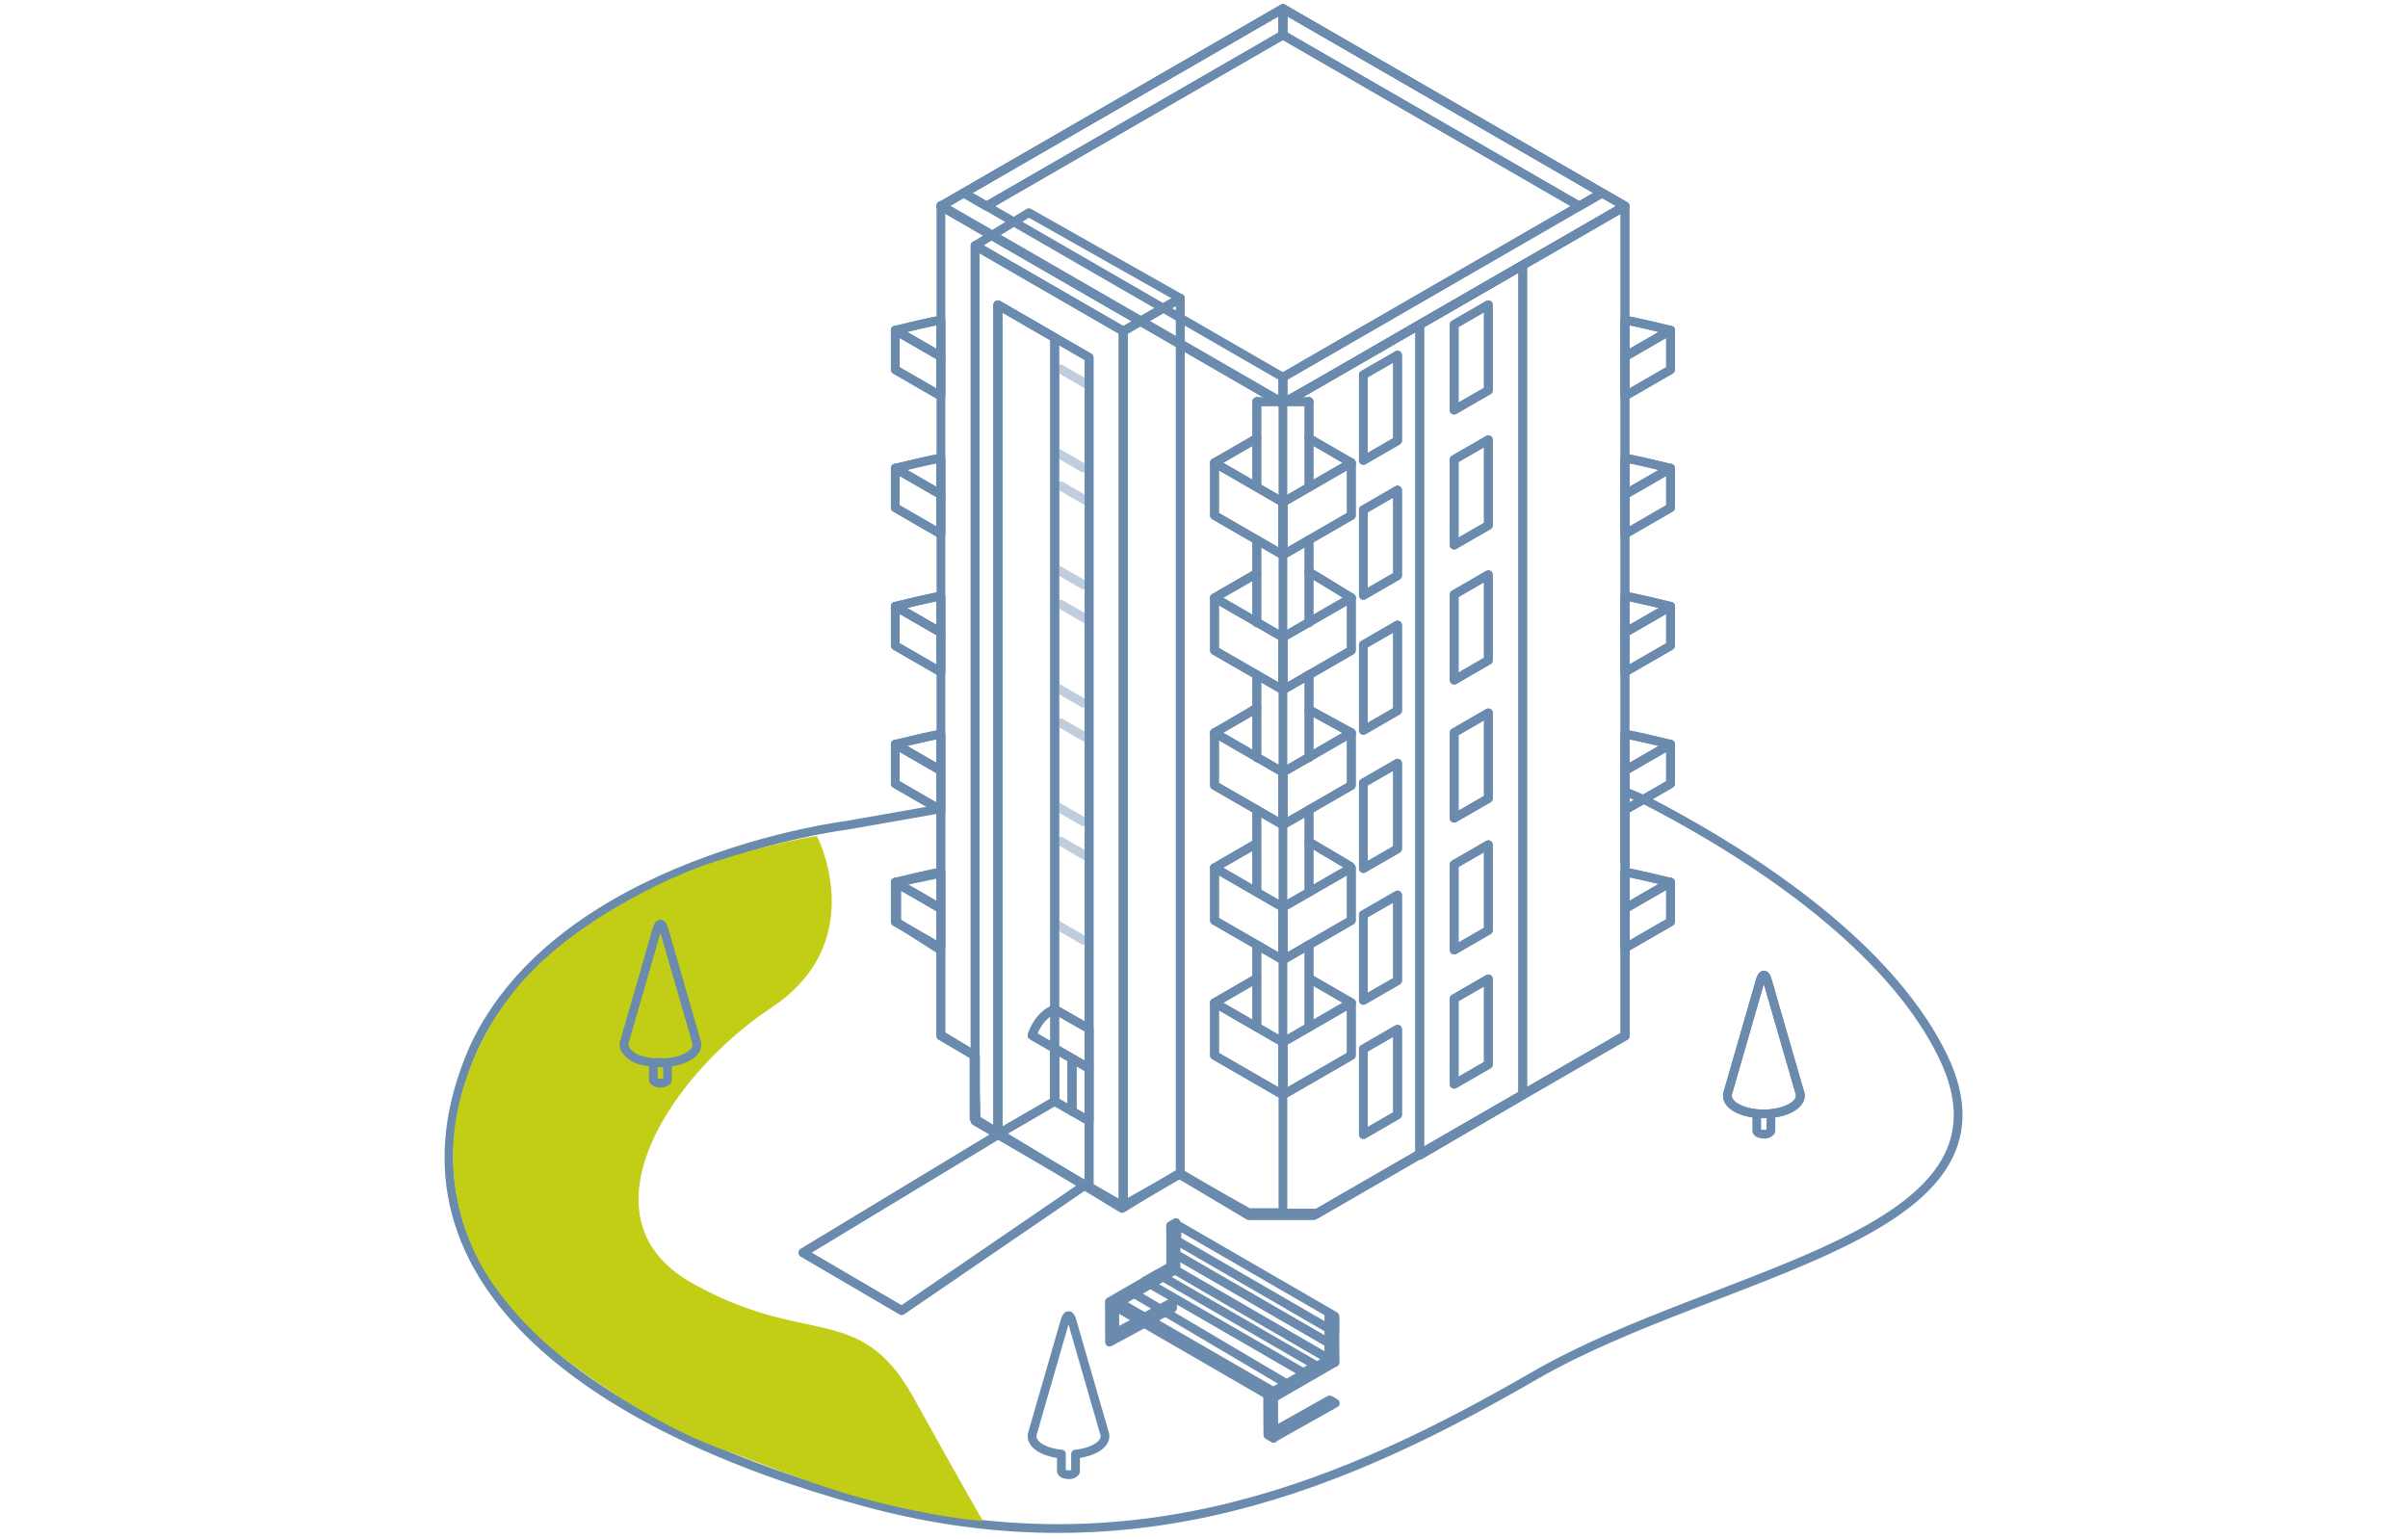 <svg xmlns="http://www.w3.org/2000/svg" xmlns:xlink="http://www.w3.org/1999/xlink" width="413" height="264" viewBox="0 0 413 264">
  <defs>
    <clipPath id="clip-path">
      <rect id="Rectangle_15222" data-name="Rectangle 15222" width="413" height="264" transform="translate(1308 3664)" fill="#fff" stroke="#707070" stroke-width="1"/>
    </clipPath>
    <clipPath id="clip-path-2">
      <rect id="Rectangle_14509" data-name="Rectangle 14509" width="6.061" height="18.403" fill="none" stroke="#6a8bae" stroke-linecap="round" stroke-linejoin="round" stroke-width="1.5"/>
    </clipPath>
    <clipPath id="clip-path-3">
      <rect id="Rectangle_14510" data-name="Rectangle 14510" width="6.061" height="18.401" fill="none" stroke="#6a8bae" stroke-linecap="round" stroke-linejoin="round" stroke-width="1.5"/>
    </clipPath>
    <clipPath id="clip-path-4">
      <rect id="Rectangle_14511" data-name="Rectangle 14511" width="6.061" height="18.402" fill="none" stroke="#6a8bae" stroke-linecap="round" stroke-linejoin="round" stroke-width="1.5"/>
    </clipPath>
  </defs>
  <g id="_12_Infrastructure_Projects" data-name="12_Infrastructure_Projects" transform="translate(-1308 -3664)" clip-path="url(#clip-path)">
    <g id="Group_41184" data-name="Group 41184" transform="translate(1)">
      <g id="Group_40399" data-name="Group 40399" transform="translate(1091.729 -1816.123)">
        <g id="Group_40420" data-name="Group 40420" transform="translate(292.27 5481.603)">
          <g id="Group_40421" data-name="Group 40421" transform="translate(0 0)">
            <g id="Group_40401" data-name="Group 40401" transform="translate(0 134.33)">
              <g id="Group_40422" data-name="Group 40422" transform="translate(0 0)">
                <path id="Path_41581" data-name="Path 41581" d="M46.281,735.379c46.744,12.64,83.116-3.468,114.848-21.791s84.93-23.766,69.915-54.728c-7.928-16.348-27.179-31.482-50.458-43.616-1.259-.656-4-1.745-4-1.745v41.893l-53.395,30.818h-11.2L100.059,679.1,89.985,684.72,65.13,669.662v-10.8l-5.964-3.467V640.7l-7.539-4.834v-6.784l7.539-1.587V616.419l-16.079,2.828S-6.14,625.3-20.981,657.574C-38.093,696.843-.463,722.739,46.281,735.379Z" transform="translate(25.187 -613.499)" fill="none" stroke="#6a8bae" stroke-linecap="round" stroke-linejoin="round" stroke-width="1.5"/>
                <path id="Path_42991" data-name="Path 42991" d="M63.12,7.613s9.335,18.043-7.831,29.439S21.714,73.037,41.68,84.266s28.759,2.994,38.084,19.8,11.827,21.009,11.827,21.009-8.193-.479-21.428-4.1c-6.01-1.643-13.53-4.516-21.537-7.562-11.892-3.912-23.514-12.1-29.316-16.568A60.853,60.853,0,0,1,7.419,84.266,38.738,38.738,0,0,1,1.39,55.2,48.459,48.459,0,0,1,16.3,28.785c9.141-8.36,22.278-14.507,28.64-16.568C56.747,8.393,63.12,7.613,63.12,7.613Z" fill="#c2ce16"/>
              </g>
            </g>
            <path id="Path_41582" data-name="Path 41582" d="M265.548,1022.618,248.6,1012.7l33.483-20.255,14.881,8.68Z" transform="translate(-187.897 -799.302)" fill="none" stroke="#6a8bae" stroke-linecap="round" stroke-linejoin="round" stroke-width="1.5"/>
            <path id="Path_41583" data-name="Path 41583" d="M265.548,1022.618,248.6,1012.7l33.483-20.255,14.881,8.68Z" transform="translate(-187.897 -799.302)" fill="none" stroke="#6a8bae" stroke-linecap="round" stroke-linejoin="round" stroke-width="1.5"/>
            <g id="Group_40425" data-name="Group 40425" transform="translate(113.276 208.228)">
              <g id="Group_40424" data-name="Group 40424">
                <path id="Path_41618" data-name="Path 41618" d="M664.457,1216.208l-.973-.564-10.13,5.693.973.57Z" transform="translate(-625.71 -1185.226)" fill="none" stroke="#6a8bae" stroke-linecap="round" stroke-linejoin="round" stroke-width="1.5"/>
                <path id="Path_41620" data-name="Path 41620" d="M671.241,1192.65l-.972-.564.023,7.7.972.564Z" transform="translate(-632.603 -1176.358)" fill="none" stroke="#6a8bae" stroke-linecap="round" stroke-linejoin="round" stroke-width="1.5"/>
                <path id="Path_41621" data-name="Path 41621" d="M671.241,1192.65l-.972-.564.023,7.7.972.564Z" transform="translate(-632.603 -1176.358)" fill="none" stroke="#6a8bae" stroke-linecap="round" stroke-linejoin="round" stroke-width="1.5"/>
                <path id="Path_41624" data-name="Path 41624" d="M652.682,1217l-.973-.564.023,6.933.972.564Z" transform="translate(-624.538 -1186.942)" fill="none" stroke="#6a8bae" stroke-linecap="round" stroke-linejoin="round" stroke-width="1.5"/>
                <path id="Path_41625" data-name="Path 41625" d="M652.682,1217l-.973-.564.023,6.933.972.564Z" transform="translate(-624.538 -1186.942)" fill="none" stroke="#6a8bae" stroke-linecap="round" stroke-linejoin="round" stroke-width="1.5"/>
                <path id="Path_41626" data-name="Path 41626" d="M663.2,1206.269l-.973-.563-10.511,6.071.973.564Z" transform="translate(-624.544 -1182.276)" fill="none" stroke="#6a8bae" stroke-linecap="round" stroke-linejoin="round" stroke-width="1.5"/>
                <path id="Path_41640" data-name="Path 41640" d="M617.761,1166.956l.023,6.988-10.518,6.071.023,6.927,10.813-5.829v-1.037L608.2,1185.4l-.02-4.862,10.518-6.071-.023-8.039Z" transform="translate(-607.266 -1166.428)" fill="none" stroke="#6a8bae" stroke-linecap="round" stroke-linejoin="round" stroke-width="1.5"/>
                <path id="Path_41642" data-name="Path 41642" d="M645.094,1195.444l-2.159,1.231-27.164-15.7,2.171-1.241Z" transform="translate(-609.68 -1170.938)" fill="none" stroke="#6a8bae" stroke-linecap="round" stroke-linejoin="round" stroke-width="1.5"/>
                <path id="Path_41648" data-name="Path 41648" d="M605.569,1187.873l27.165,15.7v1.135l-27.155-15.714Z" transform="translate(-604.49 -1174.529)" fill="none" stroke="#6a8bae" stroke-linecap="round" stroke-linejoin="round" stroke-width="1.5"/>
                <path id="Path_41650" data-name="Path 41650" d="M622.443,1173.148v2.739l27.078,15.684v-2.755Z" transform="translate(-611.821 -1168.131)" fill="none" stroke="#6a8bae" stroke-linecap="round" stroke-linejoin="round" stroke-width="1.5"/>
                <path id="Path_41651" data-name="Path 41651" d="M622.443,1173.148v2.739l27.078,15.684v-2.755Z" transform="translate(-611.821 -1168.131)" fill="none" stroke="#6a8bae" stroke-linecap="round" stroke-linejoin="round" stroke-width="1.5"/>
                <path id="Path_41652" data-name="Path 41652" d="M622.443,1167.061v2.739l27.078,15.685v-2.755Z" transform="translate(-610.86 -1166.687)" fill="none" stroke="#6a8bae" stroke-linecap="round" stroke-linejoin="round" stroke-width="1.5"/>
                <path id="Path_41828" data-name="Path 41828" d="M220.071,388.554,246.6,404.231" transform="translate(-216.17 -376.568)" fill="none" stroke="#6a8bae" stroke-linecap="round" stroke-linejoin="round" stroke-width="1.5"/>
              </g>
            </g>
            <g id="Group_40418" data-name="Group 40418" transform="translate(30.034 0)">
              <g id="Group_40423" data-name="Group 40423" transform="translate(0)">
                <path id="Path_41654" data-name="Path 41654" d="M116.935,907.821l1.075-.138,1.35.138V910.6a.227.227,0,0,1-.01.051.316.316,0,0,1-.027.148c-.15.323-.795.523-1.451.447-.572-.066-.953-.326-.933-.606a.381.381,0,0,1-.008-.041Z" transform="translate(-111.908 -726.949)" fill="none" stroke="#6a8bae" stroke-linecap="round" stroke-linejoin="round" stroke-width="1.5"/>
                <path id="Intersection_1" data-name="Intersection 1" d="M6.519,23.793H5.8c-.088,0-.174,0-.257-.01H5.5l-.272-.017H5.211l-.186-.017h0a.917.917,0,0,1-.1-.012,10.67,10.67,0,0,1-1.817-.345H3.1l-.011,0A4.471,4.471,0,0,1,.161,21.408a1.588,1.588,0,0,1-.132-.976l-.017,0H0L5.675.767C5.89.192,6.088,0,6.255,0c.336,0,.553.767.553.767l1.72,5.959,3.909,13.525.015.058.037.118h-.012a1.57,1.57,0,0,1,.021.248c.008,1.044-1.051,2.017-2.768,2.594a10.336,10.336,0,0,1-2.087.453c-.105.009-.208.022-.311.029a.706.706,0,0,0-.112.013l-.2.014a.842.842,0,0,0-.161.01l-.149,0Z" transform="translate(0 157.035)" fill="none" stroke="#6a8bae" stroke-linecap="round" stroke-linejoin="round" stroke-width="1.5"/>
                <path id="Path_41659" data-name="Path 41659" d="M487.449,787.047l-52.8,30.484H422.92l-11.83-6.9-9.82,5.816L376.19,801.658l-.365-11.179-5.7-3.433,5.7,3.433.365,11.179,25.079,14.792,9.82-5.816,11.83,6.9h11.733Z" transform="translate(-315.785 -610.891)" fill="none" stroke="#6a8bae" stroke-linecap="round" stroke-linejoin="round" stroke-width="1.5"/>
                <path id="Path_41660" data-name="Path 41660" d="M428.788,207.982v138.9h-5.866L410.9,340.242l-9.694,5.942-25.4-15.443V319.816l-5.677-3.424V174.11l52.8,30.484Z" transform="translate(-315.785 -140.365)" fill="none" stroke="#6a8bae" stroke-linecap="round" stroke-linejoin="round" stroke-width="1.5"/>
                <path id="Path_41661" data-name="Path 41661" d="M428.592,207.865V346.281h-5.846L370.125,315.9V174.11l52.62,30.379Z" transform="translate(-315.785 -140.365)" fill="none"/>
                <path id="Path_41662" data-name="Path 41662" d="M670.29,208.644l6.061-3.387,52.8-30.484V317.055l-52.8,30.479H670.29" transform="translate(-557.483 -140.899)" fill="none" stroke="#6a8bae" stroke-linecap="round" stroke-linejoin="round" stroke-width="1.5"/>
                <path id="Path_41663" data-name="Path 41663" d="M670.29,208.644l6.061-3.387,52.8-30.484V317.055l-52.8,30.479H670.29" transform="translate(-557.483 -140.899)" fill="none" stroke="#6a8bae" stroke-linecap="round" stroke-linejoin="round" stroke-width="1.5"/>
                <path id="Path_41664" data-name="Path 41664" d="M370.12,34.748,428.781,68.62l58.663-33.872L428.781.877Z" transform="translate(-315.781 -0.875)" fill="none" stroke="#6a8bae" stroke-linecap="round" stroke-linejoin="round" stroke-width="1.5"/>
                <path id="Path_41665" data-name="Path 41665" d="M370.12,34.748,428.781,68.62l58.663-33.872L428.781.877Z" transform="translate(-315.781 -0.875)" fill="none" stroke="#6a8bae" stroke-linecap="round" stroke-linejoin="round" stroke-width="1.5"/>
                <path id="Path_41666" data-name="Path 41666" d="M370.12,165.434l3.908-2.258,54.75,31.612v4.517Z" transform="translate(-315.781 -131.562)" fill="none" stroke="#6a8bae" stroke-linecap="round" stroke-linejoin="round" stroke-width="1.5"/>
                <path id="Path_41668" data-name="Path 41668" d="M729.97,165.434l-3.908-2.258-54.75,31.612v4.517Z" transform="translate(-558.307 -131.562)" fill="none" stroke="#6a8bae" stroke-linecap="round" stroke-linejoin="round" stroke-width="1.5"/>
                <path id="Path_41669" data-name="Path 41669" d="M729.97,165.434l-3.908-2.258-54.75,31.612v4.517Z" transform="translate(-558.307 -131.562)" fill="none" stroke="#6a8bae" stroke-linecap="round" stroke-linejoin="round" stroke-width="1.5"/>
                <path id="Path_41670" data-name="Path 41670" d="M390.2,32.48,444.949.866V5.383l-50.84,29.355Z" transform="translate(-331.948 -0.866)" fill="none" stroke="#6a8bae" stroke-linecap="round" stroke-linejoin="round" stroke-width="1.5"/>
                <path id="Path_41671" data-name="Path 41671" d="M390.2,32.48,444.949.866V5.383l-50.84,29.355Z" transform="translate(-331.948 -0.866)" fill="none" stroke="#6a8bae" stroke-linecap="round" stroke-linejoin="round" stroke-width="1.5"/>
                <path id="Path_41672" data-name="Path 41672" d="M671.29.877l54.75,31.614-3.908,2.258L671.29,5.394Z" transform="translate(-558.288 -0.875)" fill="none" stroke="#6a8bae" stroke-linecap="round" stroke-linejoin="round" stroke-width="1.5"/>
                <path id="Path_41673" data-name="Path 41673" d="M671.29.877l54.75,31.614-3.908,2.258L671.29,5.394Z" transform="translate(-558.288 -0.875)" fill="none" stroke="#6a8bae" stroke-linecap="round" stroke-linejoin="round" stroke-width="1.5"/>
                <path id="Path_41678" data-name="Path 41678" d="M400.24,186.212l9.211-5.645,25.987,14.678-9.777,5.645Z" transform="translate(-340.034 -145.565)" fill="none" stroke="#6a8bae" stroke-linecap="round" stroke-linejoin="round" stroke-width="1.5"/>
                <path id="Path_41680" data-name="Path 41680" d="M540.523,255.923V406.109l-9.777,5.624V261.572Z" transform="translate(-445.121 -206.243)" fill="none" stroke="#6a8bae" stroke-linecap="round" stroke-linejoin="round" stroke-width="1.5"/>
                <path id="Path_41681" data-name="Path 41681" d="M540.523,255.923V406.109l-9.777,5.624V261.572Z" transform="translate(-445.121 -206.243)" fill="none" stroke="#6a8bae" stroke-linecap="round" stroke-linejoin="round" stroke-width="1.5"/>
                <path id="Path_41682" data-name="Path 41682" d="M425.68,374.4l-5.866-3.387V228.761l-15.643-9.032v142.26l-3.908-2.258V209.57l25.417,14.672Z" transform="translate(-340.053 -168.918)" fill="none" stroke="#6a8bae" stroke-linecap="round" stroke-linejoin="round" stroke-width="1.5"/>
                <path id="Path_41683" data-name="Path 41683" d="M425.68,374.4l-5.866-3.387V228.761l-15.643-9.032v142.26l-3.908-2.258V209.57l25.417,14.672Z" transform="translate(-340.053 -168.918)" fill="none" stroke="#6a8bae" stroke-linecap="round" stroke-linejoin="round" stroke-width="1.5"/>
                <path id="Path_41684" data-name="Path 41684" d="M420.3,403.982l9.739-5.645V267.368l-9.739-5.645Z" transform="translate(-356.183 -210.913)" fill="none" stroke="#6a8bae" stroke-linecap="round" stroke-linejoin="round" stroke-width="1.5"/>
                <path id="Path_41685" data-name="Path 41685" d="M420.3,403.982l9.739-5.645V267.368l-9.739-5.645Z" transform="translate(-356.183 -210.913)" fill="none" stroke="#6a8bae" stroke-linecap="round" stroke-linejoin="round" stroke-width="1.5"/>
                <path id="Path_41686" data-name="Path 41686" d="M791.754,236.947V379.432l17.663-10.349V226.748Z" transform="translate(-655.289 -182.75)" fill="none" stroke="#6a8bae" stroke-linecap="round" stroke-linejoin="round" stroke-width="1.5"/>
                <path id="Path_41687" data-name="Path 41687" d="M791.754,236.947V379.432l17.663-10.349V226.748Z" transform="translate(-655.289 -182.75)" fill="none" stroke="#6a8bae" stroke-linecap="round" stroke-linejoin="round" stroke-width="1.5"/>
                <path id="Path_41688" data-name="Path 41688" d="M611.055,409.871l11.733,6.774v-9.032l-11.733-6.775Z" transform="translate(-509.786 -322.932)" fill="none" stroke="#6a8bae" stroke-linecap="round" stroke-linejoin="round" stroke-width="1.5"/>
                <path id="Path_41689" data-name="Path 41689" d="M611.055,409.871l11.733,6.774v-9.032l-11.733-6.775Z" transform="translate(-509.786 -322.932)" fill="none" stroke="#6a8bae" stroke-linecap="round" stroke-linejoin="round" stroke-width="1.5"/>
                <path id="Path_41690" data-name="Path 41690" d="M671.29,407.608l11.734-6.775v9.032l-11.733,6.775Z" transform="translate(-558.288 -322.927)" fill="none" stroke="#6a8bae" stroke-linecap="round" stroke-linejoin="round" stroke-width="1.5"/>
                <path id="Path_41691" data-name="Path 41691" d="M671.29,407.608l11.734-6.775v9.032l-11.733,6.775Z" transform="translate(-558.288 -322.927)" fill="none" stroke="#6a8bae" stroke-linecap="round" stroke-linejoin="round" stroke-width="1.5"/>
                <path id="Path_41692" data-name="Path 41692" d="M612.032,384.077l-.978-.565,7.256-4.19" transform="translate(-509.786 -305.606)" fill="none" stroke="#6a8bae" stroke-linecap="round" stroke-linejoin="round" stroke-width="1.5"/>
                <path id="Path_41693" data-name="Path 41693" d="M612.032,384.077l-.978-.565,7.256-4.19" transform="translate(-509.786 -305.606)" fill="none" stroke="#6a8bae" stroke-linecap="round" stroke-linejoin="round" stroke-width="1.5"/>
                <path id="Path_41694" data-name="Path 41694" d="M694.274,379.322l7.256,4.19-.978.565" transform="translate(-576.796 -305.606)" fill="none" stroke="#6a8bae" stroke-linecap="round" stroke-linejoin="round" stroke-width="1.5"/>
                <path id="Path_41695" data-name="Path 41695" d="M694.274,379.322l7.256,4.19-.978.565" transform="translate(-576.796 -305.606)" fill="none" stroke="#6a8bae" stroke-linecap="round" stroke-linejoin="round" stroke-width="1.5"/>
                <path id="Path_41696" data-name="Path 41696" d="M611.055,528.748l11.733,6.775V526.49l-11.733-6.775Z" transform="translate(-509.786 -418.653)" fill="none" stroke="#6a8bae" stroke-linecap="round" stroke-linejoin="round" stroke-width="1.5"/>
                <path id="Path_41697" data-name="Path 41697" d="M611.055,528.748l11.733,6.775V526.49l-11.733-6.775Z" transform="translate(-509.786 -418.653)" fill="none" stroke="#6a8bae" stroke-linecap="round" stroke-linejoin="round" stroke-width="1.5"/>
                <path id="Path_41698" data-name="Path 41698" d="M671.29,526.479l11.733-6.775v9.032l-11.733,6.776Z" transform="translate(-558.288 -418.645)" fill="none" stroke="#6a8bae" stroke-linecap="round" stroke-linejoin="round" stroke-width="1.5"/>
                <path id="Path_41699" data-name="Path 41699" d="M671.29,526.479l11.733-6.775v9.032l-11.733,6.776Z" transform="translate(-558.288 -418.645)" fill="none" stroke="#6a8bae" stroke-linecap="round" stroke-linejoin="round" stroke-width="1.5"/>
                <path id="Path_41700" data-name="Path 41700" d="M612.032,502.951l-.978-.569,7.257-4.19" transform="translate(-509.786 -401.321)" fill="none" stroke="#6a8bae" stroke-linecap="round" stroke-linejoin="round" stroke-width="1.5"/>
                <path id="Path_41701" data-name="Path 41701" d="M612.032,502.951l-.978-.569,7.257-4.19" transform="translate(-509.786 -401.321)" fill="none" stroke="#6a8bae" stroke-linecap="round" stroke-linejoin="round" stroke-width="1.5"/>
                <path id="Path_41702" data-name="Path 41702" d="M611.055,647.605l11.733,6.774v-9.032l-11.733-6.778Z" transform="translate(-509.786 -514.357)" fill="none" stroke="#6a8bae" stroke-linecap="round" stroke-linejoin="round" stroke-width="1.5"/>
                <path id="Path_41703" data-name="Path 41703" d="M611.055,647.605l11.733,6.774v-9.032l-11.733-6.778Z" transform="translate(-509.786 -514.357)" fill="none" stroke="#6a8bae" stroke-linecap="round" stroke-linejoin="round" stroke-width="1.5"/>
                <path id="Path_41704" data-name="Path 41704" d="M671.29,645.346l11.734-6.777V647.6l-11.733,6.774Z" transform="translate(-558.288 -514.357)" fill="none" stroke="#6a8bae" stroke-linecap="round" stroke-linejoin="round" stroke-width="1.5"/>
                <path id="Path_41705" data-name="Path 41705" d="M671.29,645.346l11.734-6.777V647.6l-11.733,6.774Z" transform="translate(-558.288 -514.357)" fill="none" stroke="#6a8bae" stroke-linecap="round" stroke-linejoin="round" stroke-width="1.5"/>
                <path id="Path_41706" data-name="Path 41706" d="M694.274,618.262l7.256,3.958-.978.565" transform="translate(-576.796 -498.005)" fill="none" stroke="#6a8bae" stroke-linecap="round" stroke-linejoin="round" stroke-width="1.5"/>
                <path id="Path_41707" data-name="Path 41707" d="M694.274,618.262l7.256,3.958-.978.565" transform="translate(-576.796 -498.005)" fill="none" stroke="#6a8bae" stroke-linecap="round" stroke-linejoin="round" stroke-width="1.5"/>
                <path id="Path_41708" data-name="Path 41708" d="M611.055,766.5l11.733,6.774v-9.032l-11.733-6.775Z" transform="translate(-509.786 -610.093)" fill="none" stroke="#6a8bae" stroke-linecap="round" stroke-linejoin="round" stroke-width="1.5"/>
                <path id="Path_41709" data-name="Path 41709" d="M611.055,766.5l11.733,6.774v-9.032l-11.733-6.775Z" transform="translate(-509.786 -610.093)" fill="none" stroke="#6a8bae" stroke-linecap="round" stroke-linejoin="round" stroke-width="1.5"/>
                <path id="Path_41710" data-name="Path 41710" d="M671.29,764.233l11.733-6.775v9.032l-11.733,6.775Z" transform="translate(-558.288 -610.088)" fill="none" stroke="#6a8bae" stroke-linecap="round" stroke-linejoin="round" stroke-width="1.5"/>
                <path id="Path_41711" data-name="Path 41711" d="M671.29,764.233l11.733-6.775v9.032l-11.733,6.775Z" transform="translate(-558.288 -610.088)" fill="none" stroke="#6a8bae" stroke-linecap="round" stroke-linejoin="round" stroke-width="1.5"/>
                <path id="Path_41712" data-name="Path 41712" d="M612.032,741.068l-.978-.565,7.1-4.1" transform="translate(-509.786 -593.133)" fill="none" stroke="#6a8bae" stroke-linecap="round" stroke-linejoin="round" stroke-width="1.5"/>
                <path id="Path_41713" data-name="Path 41713" d="M612.032,741.068l-.978-.565,7.1-4.1" transform="translate(-509.786 -593.133)" fill="none" stroke="#6a8bae" stroke-linecap="round" stroke-linejoin="round" stroke-width="1.5"/>
                <path id="Path_41714" data-name="Path 41714" d="M611.055,885.372l11.733,6.775v-9.032l-11.733-6.774Z" transform="translate(-509.786 -705.814)" fill="none" stroke="#6a8bae" stroke-linecap="round" stroke-linejoin="round" stroke-width="1.5"/>
                <path id="Path_41715" data-name="Path 41715" d="M611.055,885.372l11.733,6.775v-9.032l-11.733-6.774Z" transform="translate(-509.786 -705.814)" fill="none" stroke="#6a8bae" stroke-linecap="round" stroke-linejoin="round" stroke-width="1.5"/>
                <path id="Path_41716" data-name="Path 41716" d="M671.29,883.11l11.733-6.774v9.032l-11.733,6.774Z" transform="translate(-558.288 -705.81)" fill="none" stroke="#6a8bae" stroke-linecap="round" stroke-linejoin="round" stroke-width="1.5"/>
                <path id="Path_41717" data-name="Path 41717" d="M671.29,883.11l11.733-6.774v9.032l-11.733,6.774Z" transform="translate(-558.288 -705.81)" fill="none" stroke="#6a8bae" stroke-linecap="round" stroke-linejoin="round" stroke-width="1.5"/>
                <line id="Line_809" data-name="Line 809" y1="4.191" x2="7.257" transform="translate(101.269 166.333)" fill="#286fb7" stroke="#6a8bae" stroke-linecap="round" stroke-linejoin="round" stroke-width="1.5"/>
                <line id="Line_810" data-name="Line 810" y1="4.191" x2="7.257" transform="translate(101.269 166.333)" fill="none" stroke="#6a8bae" stroke-linecap="round" stroke-linejoin="round" stroke-width="1.5"/>
                <path id="Path_41718" data-name="Path 41718" d="M695.167,855.333l7.082,4.089-.978.565" transform="translate(-577.515 -688.899)" fill="none" stroke="#6a8bae" stroke-linecap="round" stroke-linejoin="round" stroke-width="1.5"/>
                <path id="Path_41719" data-name="Path 41719" d="M695.167,855.333l7.082,4.089-.978.565" transform="translate(-577.515 -688.899)" fill="none" stroke="#6a8bae" stroke-linecap="round" stroke-linejoin="round" stroke-width="1.5"/>
                <line id="Line_811" data-name="Line 811" y1="14.617" transform="translate(108.525 67.417)" fill="#286fb7" stroke="#6a8bae" stroke-linecap="round" stroke-linejoin="round" stroke-width="1.5"/>
                <line id="Line_812" data-name="Line 812" y1="14.617" transform="translate(108.525 67.417)" fill="none" stroke="#6a8bae" stroke-linecap="round" stroke-linejoin="round" stroke-width="1.5"/>
                <line id="Line_813" data-name="Line 813" x2="8.955" transform="translate(108.524 67.417)" fill="#286fb7" stroke="#6a8bae" stroke-linecap="round" stroke-linejoin="round" stroke-width="1.5"/>
                <line id="Line_814" data-name="Line 814" x2="8.955" transform="translate(108.524 67.417)" fill="none" stroke="#6a8bae" stroke-linecap="round" stroke-linejoin="round" stroke-width="1.5"/>
                <line id="Line_815" data-name="Line 815" y2="14.636" transform="translate(117.478 67.417)" fill="#286fb7" stroke="#6a8bae" stroke-linecap="round" stroke-linejoin="round" stroke-width="1.5"/>
                <line id="Line_816" data-name="Line 816" y2="14.636" transform="translate(117.478 67.417)" fill="none" stroke="#6a8bae" stroke-linecap="round" stroke-linejoin="round" stroke-width="1.5"/>
                <line id="Line_817" data-name="Line 817" y2="14.214" transform="translate(108.525 91.124)" fill="#286fb7" stroke="#6a8bae" stroke-linecap="round" stroke-linejoin="round" stroke-width="1.5"/>
                <line id="Line_818" data-name="Line 818" y2="14.214" transform="translate(108.525 91.124)" fill="none" stroke="#6a8bae" stroke-linecap="round" stroke-linejoin="round" stroke-width="1.5"/>
                <line id="Line_819" data-name="Line 819" y2="14.214" transform="translate(117.478 91.124)" fill="#286fb7" stroke="#6a8bae" stroke-linecap="round" stroke-linejoin="round" stroke-width="1.5"/>
                <line id="Line_820" data-name="Line 820" y2="14.214" transform="translate(117.478 91.124)" fill="none" stroke="#6a8bae" stroke-linecap="round" stroke-linejoin="round" stroke-width="1.5"/>
                <line id="Line_821" data-name="Line 821" y2="14.2" transform="translate(108.525 114.282)" fill="#286fb7" stroke="#6a8bae" stroke-linecap="round" stroke-linejoin="round" stroke-width="1.5"/>
                <line id="Line_822" data-name="Line 822" y2="14.2" transform="translate(108.525 114.282)" fill="none" stroke="#6a8bae" stroke-linecap="round" stroke-linejoin="round" stroke-width="1.5"/>
                <path id="Path_41724" data-name="Path 41724" d="M691.368,587.914l.566-.328v14.2" transform="translate(-574.456 -473.304)" fill="none" stroke="#6a8bae" stroke-linecap="round" stroke-linejoin="round" stroke-width="1.5"/>
                <path id="Path_41725" data-name="Path 41725" d="M691.368,587.914l.566-.328v14.2" transform="translate(-574.456 -473.304)" fill="none" stroke="#6a8bae" stroke-linecap="round" stroke-linejoin="round" stroke-width="1.5"/>
                <line id="Line_823" data-name="Line 823" y2="14.103" transform="translate(108.525 137.437)" fill="#286fb7" stroke="#6a8bae" stroke-linecap="round" stroke-linejoin="round" stroke-width="1.5"/>
                <line id="Line_824" data-name="Line 824" y2="14.103" transform="translate(108.525 137.437)" fill="none" stroke="#6a8bae" stroke-linecap="round" stroke-linejoin="round" stroke-width="1.5"/>
                <line id="Line_825" data-name="Line 825" y2="14.103" transform="translate(117.478 137.437)" fill="#286fb7" stroke="#6a8bae" stroke-linecap="round" stroke-linejoin="round" stroke-width="1.5"/>
                <line id="Line_826" data-name="Line 826" y2="14.103" transform="translate(117.478 137.437)" fill="none" stroke="#6a8bae" stroke-linecap="round" stroke-linejoin="round" stroke-width="1.5"/>
                <path id="Path_41730" data-name="Path 41730" d="M648.877,825.668l-.566-.328v14.092" transform="translate(-539.786 -664.747)" fill="none" stroke="#6a8bae" stroke-linecap="round" stroke-linejoin="round" stroke-width="1.5"/>
                <path id="Path_41731" data-name="Path 41731" d="M648.877,825.668l-.566-.328v14.092" transform="translate(-539.786 -664.747)" fill="none" stroke="#6a8bae" stroke-linecap="round" stroke-linejoin="round" stroke-width="1.5"/>
                <path id="Path_41732" data-name="Path 41732" d="M691.368,825.668l.566-.328v14.092" transform="translate(-574.456 -664.747)" fill="none" stroke="#6a8bae" stroke-linecap="round" stroke-linejoin="round" stroke-width="1.5"/>
                <path id="Path_41733" data-name="Path 41733" d="M691.368,825.668l.566-.328v14.092" transform="translate(-574.456 -664.747)" fill="none" stroke="#6a8bae" stroke-linecap="round" stroke-linejoin="round" stroke-width="1.5"/>
                <path id="Path_41736" data-name="Path 41736" d="M742.134,309.354v14.678L748,320.645V305.967Z" transform="translate(-615.334 -246.539)" fill="none" stroke="#6a8bae" stroke-linecap="round" stroke-linejoin="round" stroke-width="1.5"/>
                <path id="Path_41737" data-name="Path 41737" d="M742.134,309.354v14.678L748,320.645V305.967Z" transform="translate(-615.334 -246.539)" fill="none" stroke="#6a8bae" stroke-linecap="round" stroke-linejoin="round" stroke-width="1.5"/>
                <path id="Path_41738" data-name="Path 41738" d="M822.075,265.042v14.679l5.866-3.387V261.655Z" transform="translate(-679.704 -210.858)" fill="none" stroke="#6a8bae" stroke-linecap="round" stroke-linejoin="round" stroke-width="1.5"/>
                <path id="Path_41739" data-name="Path 41739" d="M822.075,265.042v14.679l5.866-3.387V261.655Z" transform="translate(-679.704 -210.858)" fill="none" stroke="#6a8bae" stroke-linecap="round" stroke-linejoin="round" stroke-width="1.5"/>
                <path id="Path_41740" data-name="Path 41740" d="M742.134,428.225V442.9L748,439.515V424.838Z" transform="translate(-615.334 -342.256)" fill="none" stroke="#6a8bae" stroke-linecap="round" stroke-linejoin="round" stroke-width="1.5"/>
                <path id="Path_41741" data-name="Path 41741" d="M742.134,428.225V442.9L748,439.515V424.838Z" transform="translate(-615.334 -342.256)" fill="none" stroke="#6a8bae" stroke-linecap="round" stroke-linejoin="round" stroke-width="1.5"/>
                <path id="Path_41742" data-name="Path 41742" d="M822.075,383.919V398.6l5.866-3.387V380.532Z" transform="translate(-679.704 -306.58)" fill="none" stroke="#6a8bae" stroke-linecap="round" stroke-linejoin="round" stroke-width="1.5"/>
                <path id="Path_41743" data-name="Path 41743" d="M822.075,383.919V398.6l5.866-3.387V380.532Z" transform="translate(-679.704 -306.58)" fill="none" stroke="#6a8bae" stroke-linecap="round" stroke-linejoin="round" stroke-width="1.5"/>
                <path id="Path_41744" data-name="Path 41744" d="M742.134,547.1V561.78L748,558.393V543.715Z" transform="translate(-615.334 -437.978)" fill="none" stroke="#6a8bae" stroke-linecap="round" stroke-linejoin="round" stroke-width="1.5"/>
                <path id="Path_41745" data-name="Path 41745" d="M742.134,547.1V561.78L748,558.393V543.715Z" transform="translate(-615.334 -437.978)" fill="none" stroke="#6a8bae" stroke-linecap="round" stroke-linejoin="round" stroke-width="1.5"/>
                <path id="Path_41746" data-name="Path 41746" d="M822.075,502.8v14.677l5.866-3.387V499.408Z" transform="translate(-679.704 -402.302)" fill="none" stroke="#6a8bae" stroke-linecap="round" stroke-linejoin="round" stroke-width="1.5"/>
                <path id="Path_41747" data-name="Path 41747" d="M822.075,502.8v14.677l5.866-3.387V499.408Z" transform="translate(-679.704 -402.302)" fill="none" stroke="#6a8bae" stroke-linecap="round" stroke-linejoin="round" stroke-width="1.5"/>
                <path id="Path_41748" data-name="Path 41748" d="M742.134,668.77v14.678L748,680.061V665.383Z" transform="translate(-615.334 -535.948)" fill="none" stroke="#6a8bae" stroke-linecap="round" stroke-linejoin="round" stroke-width="1.5"/>
                <path id="Path_41749" data-name="Path 41749" d="M742.134,668.77v14.678L748,680.061V665.383Z" transform="translate(-615.334 -535.948)" fill="none" stroke="#6a8bae" stroke-linecap="round" stroke-linejoin="round" stroke-width="1.5"/>
                <path id="Path_41750" data-name="Path 41750" d="M822.075,624.452V639.13l5.866-3.387V621.065Z" transform="translate(-679.704 -500.262)" fill="none" stroke="#6a8bae" stroke-linecap="round" stroke-linejoin="round" stroke-width="1.5"/>
                <path id="Path_41751" data-name="Path 41751" d="M822.075,624.452V639.13l5.866-3.387V621.065Z" transform="translate(-679.704 -500.262)" fill="none" stroke="#6a8bae" stroke-linecap="round" stroke-linejoin="round" stroke-width="1.5"/>
                <path id="Path_41752" data-name="Path 41752" d="M742.134,784.842V799.52L748,796.133V781.451Z" transform="translate(-615.334 -629.408)" fill="none" stroke="#6a8bae" stroke-linecap="round" stroke-linejoin="round" stroke-width="1.5"/>
                <path id="Path_41753" data-name="Path 41753" d="M742.134,784.842V799.52L748,796.133V781.451Z" transform="translate(-615.334 -629.408)" fill="none" stroke="#6a8bae" stroke-linecap="round" stroke-linejoin="round" stroke-width="1.5"/>
                <path id="Path_41754" data-name="Path 41754" d="M822.075,740.548v14.678l5.866-3.387V737.156Z" transform="translate(-679.704 -593.741)" fill="none" stroke="#6a8bae" stroke-linecap="round" stroke-linejoin="round" stroke-width="1.5"/>
                <path id="Path_41755" data-name="Path 41755" d="M822.075,740.548v14.678l5.866-3.387V737.156Z" transform="translate(-679.704 -593.741)" fill="none" stroke="#6a8bae" stroke-linecap="round" stroke-linejoin="round" stroke-width="1.5"/>
                <path id="Path_41756" data-name="Path 41756" d="M742.134,903.039v14.678L748,914.329V899.652Z" transform="translate(-615.334 -724.585)" fill="none" stroke="#6a8bae" stroke-linecap="round" stroke-linejoin="round" stroke-width="1.5"/>
                <path id="Path_41757" data-name="Path 41757" d="M742.134,903.039v14.678L748,914.329V899.652Z" transform="translate(-615.334 -724.585)" fill="none" stroke="#6a8bae" stroke-linecap="round" stroke-linejoin="round" stroke-width="1.5"/>
                <path id="Path_41758" data-name="Path 41758" d="M822.075,858.721V873.4l5.866-3.387V855.334Z" transform="translate(-679.704 -688.899)" fill="none" stroke="#6a8bae" stroke-linecap="round" stroke-linejoin="round" stroke-width="1.5"/>
                <path id="Path_41759" data-name="Path 41759" d="M822.075,858.721V873.4l5.866-3.387V855.334Z" transform="translate(-679.704 -688.899)" fill="none" stroke="#6a8bae" stroke-linecap="round" stroke-linejoin="round" stroke-width="1.5"/>
                <path id="Path_41760" data-name="Path 41760" d="M450.433,886.549s.964-3.412,3.873-4.494l5.9,3.364v6.775Z" transform="translate(-380.451 -710.416)" fill="none" stroke="#6a8bae" stroke-linecap="round" stroke-linejoin="round" stroke-width="1.5"/>
                <path id="Path_41761" data-name="Path 41761" d="M450.433,886.549s.964-3.412,3.873-4.494l5.9,3.364v6.775Z" transform="translate(-380.451 -710.416)" fill="none" stroke="#6a8bae" stroke-linecap="round" stroke-linejoin="round" stroke-width="1.5"/>
                <path id="Path_41762" data-name="Path 41762" d="M476.22,920.031v9.032l-2.9-1.667-.048-.028-2.953-1.69v-9.054l2.953,1.7.048.028Z" transform="translate(-396.461 -738.251)" fill="none" stroke="#6a8bae" stroke-linecap="round" stroke-linejoin="round" stroke-width="1.5"/>
                <path id="Path_41763" data-name="Path 41763" d="M476.22,920.031v9.032l-2.9-1.667-.048-.028-2.953-1.69v-9.054l2.953,1.7.048.028Z" transform="translate(-396.461 -738.251)" fill="none" stroke="#6a8bae" stroke-linecap="round" stroke-linejoin="round" stroke-width="1.5"/>
                <path id="Path_41764" data-name="Path 41764" d="M485.521,925.387v9.043l-.049-.028v-9.043Z" transform="translate(-408.664 -745.285)" fill="none" stroke="#6a8bae" stroke-linecap="round" stroke-linejoin="round" stroke-width="1.5"/>
                <path id="Path_41765" data-name="Path 41765" d="M485.521,925.387v9.043l-.049-.028v-9.043Z" transform="translate(-408.664 -745.285)" fill="none" stroke="#6a8bae" stroke-linecap="round" stroke-linejoin="round" stroke-width="1.5"/>
                <g id="Group_40404" data-name="Group 40404" transform="translate(73.783 142.091)" opacity="0.43">
                  <g id="Group_40403" data-name="Group 40403">
                    <g id="Group_40402" data-name="Group 40402" clip-path="url(#clip-path-2)">
                      <path id="Path_41766" data-name="Path 41766" d="M476.308,749.288l-5.866-3.387V731.223l5.866,3.387Z" transform="translate(-470.345 -731.055)" fill="none" stroke="#6a8bae" stroke-linecap="round" stroke-linejoin="round" stroke-width="1.5"/>
                      <path id="Path_41767" data-name="Path 41767" d="M476.308,749.288l-5.866-3.387V731.223l5.866,3.387Z" transform="translate(-470.345 -731.055)" fill="none" stroke="#6a8bae" stroke-linecap="round" stroke-linejoin="round" stroke-width="1.5"/>
                    </g>
                  </g>
                </g>
                <g id="Group_40407" data-name="Group 40407" transform="translate(73.783 121.787)" opacity="0.43">
                  <g id="Group_40406" data-name="Group 40406">
                    <g id="Group_40405" data-name="Group 40405" clip-path="url(#clip-path-3)">
                      <path id="Path_41768" data-name="Path 41768" d="M476.308,645.044l-5.866-3.387V626.98l5.866,3.387Z" transform="translate(-470.345 -626.811)" fill="none" stroke="#6a8bae" stroke-linecap="round" stroke-linejoin="round" stroke-width="1.5"/>
                      <path id="Path_41769" data-name="Path 41769" d="M476.308,645.044l-5.866-3.387V626.98l5.866,3.387Z" transform="translate(-470.345 -626.811)" fill="none" stroke="#6a8bae" stroke-linecap="round" stroke-linejoin="round" stroke-width="1.5"/>
                    </g>
                  </g>
                </g>
                <g id="Group_40410" data-name="Group 40410" transform="translate(73.783 101.435)" opacity="0.43">
                  <g id="Group_40409" data-name="Group 40409">
                    <g id="Group_40408" data-name="Group 40408" clip-path="url(#clip-path-4)">
                      <path id="Path_41770" data-name="Path 41770" d="M476.308,540.561l-5.866-3.387V522.5l5.866,3.387Z" transform="translate(-470.345 -522.327)" fill="none" stroke="#6a8bae" stroke-linecap="round" stroke-linejoin="round" stroke-width="1.5"/>
                      <path id="Path_41771" data-name="Path 41771" d="M476.308,540.561l-5.866-3.387V522.5l5.866,3.387Z" transform="translate(-470.345 -522.327)" fill="none" stroke="#6a8bae" stroke-linecap="round" stroke-linejoin="round" stroke-width="1.5"/>
                    </g>
                  </g>
                </g>
                <g id="Group_40413" data-name="Group 40413" transform="translate(73.783 81.129)" opacity="0.43">
                  <g id="Group_40412" data-name="Group 40412">
                    <g id="Group_40411" data-name="Group 40411" clip-path="url(#clip-path-2)">
                      <path id="Path_41772" data-name="Path 41772" d="M476.308,436.311l-5.866-3.387V418.246l5.866,3.387Z" transform="translate(-470.345 -418.077)" fill="none" stroke="#6a8bae" stroke-linecap="round" stroke-linejoin="round" stroke-width="1.5"/>
                      <path id="Path_41773" data-name="Path 41773" d="M476.308,436.311l-5.866-3.387V418.246l5.866,3.387Z" transform="translate(-470.345 -418.077)" fill="none" stroke="#6a8bae" stroke-linecap="round" stroke-linejoin="round" stroke-width="1.5"/>
                    </g>
                  </g>
                </g>
                <g id="Group_40416" data-name="Group 40416" transform="translate(73.783 61.095)" opacity="0.43">
                  <g id="Group_40415" data-name="Group 40415">
                    <g id="Group_40414" data-name="Group 40414" clip-path="url(#clip-path-2)">
                      <path id="Path_41774" data-name="Path 41774" d="M476.308,333.455l-5.866-3.387V315.39l5.866,3.387Z" transform="translate(-470.345 -315.221)" fill="none" stroke="#6a8bae" stroke-linecap="round" stroke-linejoin="round" stroke-width="1.5"/>
                      <path id="Path_41775" data-name="Path 41775" d="M476.308,333.455l-5.866-3.387V315.39l5.866,3.387Z" transform="translate(-470.345 -315.221)" fill="none" stroke="#6a8bae" stroke-linecap="round" stroke-linejoin="round" stroke-width="1.5"/>
                    </g>
                  </g>
                </g>
                <path id="Path_41776" data-name="Path 41776" d="M694.274,497.051c.854.459,7.256,4.412,7.256,4.412" transform="translate(-576.796 -400.403)" fill="none" stroke="#6a8bae" stroke-linecap="round" stroke-linejoin="round" stroke-width="1.5"/>
                <path id="Path_41777" data-name="Path 41777" d="M694.274,497.051c.854.459,7.256,4.412,7.256,4.412" transform="translate(-576.796 -400.403)" fill="none" stroke="#6a8bae" stroke-linecap="round" stroke-linejoin="round" stroke-width="1.5"/>
                <path id="Path_41778" data-name="Path 41778" d="M618.312,616.757c-1.151.734-7.257,4.249-7.257,4.249" transform="translate(-509.786 -496.793)" fill="none" stroke="#6a8bae" stroke-linecap="round" stroke-linejoin="round" stroke-width="1.5"/>
                <path id="Path_41779" data-name="Path 41779" d="M618.312,616.757c-1.151.734-7.257,4.249-7.257,4.249" transform="translate(-509.786 -496.793)" fill="none" stroke="#6a8bae" stroke-linecap="round" stroke-linejoin="round" stroke-width="1.5"/>
                <line id="Line_827" data-name="Line 827" x1="7.05" y1="4.173" transform="translate(117.478 142.936)" fill="#286fb7" stroke="#6a8bae" stroke-linecap="round" stroke-linejoin="round" stroke-width="1.5"/>
                <line id="Line_828" data-name="Line 828" x1="7.05" y1="4.173" transform="translate(117.478 142.936)" fill="none" stroke="#6a8bae" stroke-linecap="round" stroke-linejoin="round" stroke-width="1.5"/>
                <line id="Line_829" data-name="Line 829" y2="6.776" transform="translate(171.663 139.585)" fill="#286fb7" stroke="#6a8bae" stroke-linecap="round" stroke-linejoin="round" stroke-width="1.5"/>
                <line id="Line_830" data-name="Line 830" y2="6.776" transform="translate(171.663 139.585)" fill="none" stroke="#6a8bae" stroke-linecap="round" stroke-linejoin="round" stroke-width="1.5"/>
                <line id="Line_831" data-name="Line 831" y1="6.211" transform="translate(171.663 133.374)" fill="#286fb7" stroke="#6a8bae" stroke-linecap="round" stroke-linejoin="round" stroke-width="1.5"/>
                <line id="Line_832" data-name="Line 832" y1="6.211" transform="translate(171.663 133.374)" fill="none" stroke="#6a8bae" stroke-linecap="round" stroke-linejoin="round" stroke-width="1.5"/>
                <path id="Path_41780" data-name="Path 41780" d="M972.459,781.514,980.281,777v-6.773l-7.822,4.515Z" transform="translate(-800.796 -620.367)" fill="none" stroke="#6a8bae" stroke-linecap="round" stroke-linejoin="round" stroke-width="1.5"/>
                <path id="Path_41781" data-name="Path 41781" d="M972.459,781.514,980.281,777v-6.773l-7.822,4.515Z" transform="translate(-800.796 -620.367)" fill="none" stroke="#6a8bae" stroke-linecap="round" stroke-linejoin="round" stroke-width="1.5"/>
                <path id="Path_41782" data-name="Path 41782" d="M972.459,761.464c.1-.185,7.822,1.7,7.822,1.7l-7.822,4.515Z" transform="translate(-800.796 -613.303)" fill="none" stroke="#6a8bae" stroke-linecap="round" stroke-linejoin="round" stroke-width="1.5"/>
                <path id="Path_41783" data-name="Path 41783" d="M972.459,761.464c.1-.185,7.822,1.7,7.822,1.7l-7.822,4.515Z" transform="translate(-800.796 -613.303)" fill="none" stroke="#6a8bae" stroke-linecap="round" stroke-linejoin="round" stroke-width="1.5"/>
                <path id="Path_41784" data-name="Path 41784" d="M972.459,659.981l7.822-4.517v-6.773l-7.822,4.515Z" transform="translate(-800.796 -522.507)" fill="none" stroke="#6a8bae" stroke-linecap="round" stroke-linejoin="round" stroke-width="1.5"/>
                <path id="Path_41785" data-name="Path 41785" d="M972.459,659.981l7.822-4.517v-6.773l-7.822,4.515Z" transform="translate(-800.796 -522.507)" fill="none" stroke="#6a8bae" stroke-linecap="round" stroke-linejoin="round" stroke-width="1.5"/>
                <path id="Path_41786" data-name="Path 41786" d="M972.459,639.931c.1-.185,7.822,1.7,7.822,1.7l-7.822,4.515Z" transform="translate(-800.796 -515.442)" fill="none" stroke="#6a8bae" stroke-linecap="round" stroke-linejoin="round" stroke-width="1.5"/>
                <path id="Path_41787" data-name="Path 41787" d="M972.459,639.931c.1-.185,7.822,1.7,7.822,1.7l-7.822,4.515Z" transform="translate(-800.796 -515.442)" fill="none" stroke="#6a8bae" stroke-linecap="round" stroke-linejoin="round" stroke-width="1.5"/>
                <path id="Path_41788" data-name="Path 41788" d="M972.459,538.449l7.822-4.517v-6.773l-7.822,4.515Z" transform="translate(-800.796 -424.646)" fill="none" stroke="#6a8bae" stroke-linecap="round" stroke-linejoin="round" stroke-width="1.5"/>
                <path id="Path_41789" data-name="Path 41789" d="M972.459,538.449l7.822-4.517v-6.773l-7.822,4.515Z" transform="translate(-800.796 -424.646)" fill="none" stroke="#6a8bae" stroke-linecap="round" stroke-linejoin="round" stroke-width="1.5"/>
                <path id="Path_41790" data-name="Path 41790" d="M972.459,518.4c.1-.185,7.822,1.7,7.822,1.7l-7.822,4.515Z" transform="translate(-800.796 -417.582)" fill="none" stroke="#6a8bae" stroke-linecap="round" stroke-linejoin="round" stroke-width="1.5"/>
                <path id="Path_41791" data-name="Path 41791" d="M972.459,518.4c.1-.185,7.822,1.7,7.822,1.7l-7.822,4.515Z" transform="translate(-800.796 -417.582)" fill="none" stroke="#6a8bae" stroke-linecap="round" stroke-linejoin="round" stroke-width="1.5"/>
                <path id="Path_41792" data-name="Path 41792" d="M972.459,416.916l7.822-4.517v-6.773l-7.822,4.515Z" transform="translate(-800.796 -326.786)" fill="none" stroke="#6a8bae" stroke-linecap="round" stroke-linejoin="round" stroke-width="1.5"/>
                <path id="Path_41793" data-name="Path 41793" d="M972.459,416.916l7.822-4.517v-6.773l-7.822,4.515Z" transform="translate(-800.796 -326.786)" fill="none" stroke="#6a8bae" stroke-linecap="round" stroke-linejoin="round" stroke-width="1.5"/>
                <path id="Path_41794" data-name="Path 41794" d="M972.459,396.865c.1-.185,7.822,1.7,7.822,1.7l-7.822,4.515Z" transform="translate(-800.796 -319.721)" fill="none" stroke="#6a8bae" stroke-linecap="round" stroke-linejoin="round" stroke-width="1.5"/>
                <path id="Path_41795" data-name="Path 41795" d="M972.459,396.865c.1-.185,7.822,1.7,7.822,1.7l-7.822,4.515Z" transform="translate(-800.796 -319.721)" fill="none" stroke="#6a8bae" stroke-linecap="round" stroke-linejoin="round" stroke-width="1.5"/>
                <path id="Path_41796" data-name="Path 41796" d="M972.459,295.383l7.822-4.517v-6.773l-7.822,4.515Z" transform="translate(-800.796 -228.925)" fill="none" stroke="#6a8bae" stroke-linecap="round" stroke-linejoin="round" stroke-width="1.5"/>
                <path id="Path_41797" data-name="Path 41797" d="M972.459,295.383l7.822-4.517v-6.773l-7.822,4.515Z" transform="translate(-800.796 -228.925)" fill="none" stroke="#6a8bae" stroke-linecap="round" stroke-linejoin="round" stroke-width="1.5"/>
                <path id="Path_41798" data-name="Path 41798" d="M972.459,275.332c.1-.185,7.822,1.7,7.822,1.7l-7.822,4.515Z" transform="translate(-800.796 -221.861)" fill="none" stroke="#6a8bae" stroke-linecap="round" stroke-linejoin="round" stroke-width="1.5"/>
                <path id="Path_41799" data-name="Path 41799" d="M972.459,275.332c.1-.185,7.822,1.7,7.822,1.7l-7.822,4.515Z" transform="translate(-800.796 -221.861)" fill="none" stroke="#6a8bae" stroke-linecap="round" stroke-linejoin="round" stroke-width="1.5"/>
                <path id="Path_41800" data-name="Path 41800" d="M337.785,774.739l-7.822-4.515V777l7.822,4.517Z" transform="translate(-283.446 -620.367)" fill="none" stroke="#6a8bae" stroke-linecap="round" stroke-linejoin="round" stroke-width="1.5"/>
                <path id="Path_41801" data-name="Path 41801" d="M337.785,774.739l-7.822-4.515V777l7.822,4.517Z" transform="translate(-283.446 -620.367)" fill="none" stroke="#6a8bae" stroke-linecap="round" stroke-linejoin="round" stroke-width="1.5"/>
                <path id="Path_41802" data-name="Path 41802" d="M337.785,761.464c-.1-.185-7.822,1.7-7.822,1.7l7.822,4.515Z" transform="translate(-283.446 -613.303)" fill="none" stroke="#6a8bae" stroke-linecap="round" stroke-linejoin="round" stroke-width="1.5"/>
                <path id="Path_41803" data-name="Path 41803" d="M337.785,761.464c-.1-.185-7.822,1.7-7.822,1.7l7.822,4.515Z" transform="translate(-283.446 -613.303)" fill="none" stroke="#6a8bae" stroke-linecap="round" stroke-linejoin="round" stroke-width="1.5"/>
                <path id="Path_41804" data-name="Path 41804" d="M337.785,653.206l-7.822-4.515v6.773l7.822,4.517Z" transform="translate(-283.446 -522.507)" fill="none" stroke="#6a8bae" stroke-linecap="round" stroke-linejoin="round" stroke-width="1.5"/>
                <path id="Path_41805" data-name="Path 41805" d="M337.785,653.206l-7.822-4.515v6.773l7.822,4.517Z" transform="translate(-283.446 -522.507)" fill="none" stroke="#6a8bae" stroke-linecap="round" stroke-linejoin="round" stroke-width="1.5"/>
                <path id="Path_41806" data-name="Path 41806" d="M337.785,639.931c-.1-.185-7.822,1.7-7.822,1.7l7.822,4.515Z" transform="translate(-283.446 -515.442)" fill="none" stroke="#6a8bae" stroke-linecap="round" stroke-linejoin="round" stroke-width="1.5"/>
                <path id="Path_41807" data-name="Path 41807" d="M337.785,639.931c-.1-.185-7.822,1.7-7.822,1.7l7.822,4.515Z" transform="translate(-283.446 -515.442)" fill="none" stroke="#6a8bae" stroke-linecap="round" stroke-linejoin="round" stroke-width="1.5"/>
                <path id="Path_41808" data-name="Path 41808" d="M337.785,531.673l-7.822-4.515v6.773l7.822,4.517Z" transform="translate(-283.446 -424.646)" fill="none" stroke="#6a8bae" stroke-linecap="round" stroke-linejoin="round" stroke-width="1.5"/>
                <path id="Path_41809" data-name="Path 41809" d="M337.785,531.673l-7.822-4.515v6.773l7.822,4.517Z" transform="translate(-283.446 -424.646)" fill="none" stroke="#6a8bae" stroke-linecap="round" stroke-linejoin="round" stroke-width="1.5"/>
                <path id="Path_41810" data-name="Path 41810" d="M337.785,518.4c-.1-.185-7.822,1.7-7.822,1.7l7.822,4.515Z" transform="translate(-283.446 -417.582)" fill="none" stroke="#6a8bae" stroke-linecap="round" stroke-linejoin="round" stroke-width="1.5"/>
                <path id="Path_41811" data-name="Path 41811" d="M337.785,518.4c-.1-.185-7.822,1.7-7.822,1.7l7.822,4.515Z" transform="translate(-283.446 -417.582)" fill="none" stroke="#6a8bae" stroke-linecap="round" stroke-linejoin="round" stroke-width="1.5"/>
                <path id="Path_41812" data-name="Path 41812" d="M337.785,410.14l-7.822-4.515V412.4l7.822,4.517Z" transform="translate(-283.446 -326.786)" fill="none" stroke="#6a8bae" stroke-linecap="round" stroke-linejoin="round" stroke-width="1.5"/>
                <path id="Path_41813" data-name="Path 41813" d="M337.785,410.14l-7.822-4.515V412.4l7.822,4.517Z" transform="translate(-283.446 -326.786)" fill="none" stroke="#6a8bae" stroke-linecap="round" stroke-linejoin="round" stroke-width="1.5"/>
                <path id="Path_41814" data-name="Path 41814" d="M337.785,396.865c-.1-.185-7.822,1.7-7.822,1.7l7.822,4.515Z" transform="translate(-283.446 -319.721)" fill="none" stroke="#6a8bae" stroke-linecap="round" stroke-linejoin="round" stroke-width="1.5"/>
                <path id="Path_41815" data-name="Path 41815" d="M337.785,396.865c-.1-.185-7.822,1.7-7.822,1.7l7.822,4.515Z" transform="translate(-283.446 -319.721)" fill="none" stroke="#6a8bae" stroke-linecap="round" stroke-linejoin="round" stroke-width="1.5"/>
                <path id="Path_41816" data-name="Path 41816" d="M337.785,288.607l-7.822-4.515v6.773l7.822,4.517Z" transform="translate(-283.446 -228.925)" fill="none" stroke="#6a8bae" stroke-linecap="round" stroke-linejoin="round" stroke-width="1.5"/>
                <path id="Path_41817" data-name="Path 41817" d="M337.785,288.607l-7.822-4.515v6.773l7.822,4.517Z" transform="translate(-283.446 -228.925)" fill="none" stroke="#6a8bae" stroke-linecap="round" stroke-linejoin="round" stroke-width="1.5"/>
                <path id="Path_41818" data-name="Path 41818" d="M337.785,275.332c-.1-.185-7.822,1.7-7.822,1.7l7.822,4.515Z" transform="translate(-283.446 -221.861)" fill="none" stroke="#6a8bae" stroke-linecap="round" stroke-linejoin="round" stroke-width="1.5"/>
                <path id="Path_41819" data-name="Path 41819" d="M337.785,275.332c-.1-.185-7.822,1.7-7.822,1.7l7.822,4.515Z" transform="translate(-283.446 -221.861)" fill="none" stroke="#6a8bae" stroke-linecap="round" stroke-linejoin="round" stroke-width="1.5"/>
                <path id="Union_26" data-name="Union 26" d="M5.971,27.266c-.573-.066-.954-.33-.935-.609,0-.012,0-.026-.007-.041V23.751c-.034,0-.068-.008-.1-.013C2.635,23.5.721,22.623.164,21.409a1.6,1.6,0,0,1-.134-.975l-.014,0H0L5.675.768c.646-1.727,1.132,0,1.132,0L8.53,6.727l3.907,13.525.017.06.034.118h-.01c.255,1.513-1.763,2.935-4.834,3.294l-.191.019v2.875a.391.391,0,0,1-.009.052.352.352,0,0,1-.027.149,1.324,1.324,0,0,1-1.169.463A2.356,2.356,0,0,1,5.971,27.266Z" transform="translate(189.243 165.787)" fill="none" stroke="#6a8bae" stroke-linecap="round" stroke-linejoin="round" stroke-width="1.5"/>
                <path id="Path_41822" data-name="Path 41822" d="M1150.17,804.169h-.014l5.676-19.661c.645-1.727,1.133,0,1.133,0l1.72,5.96,3.907,13.524.017.058.035.119h-.011c.255,1.514-1.762,2.936-4.833,3.294-.1.011-.209.023-.313.031-.038,0-.077.007-.112.01l-.2.014a.806.806,0,0,0-.16.01l-.15.007h-.911c-.087,0-.173-.007-.257-.01h-.042l-.271-.018h-.021c-.1-.008-.191-.018-.285-.028-2.292-.243-4.206-1.116-4.764-2.329a1.593,1.593,0,0,1-.133-.978" transform="translate(-960.913 -617.954)" fill="none" stroke="#6a8bae" stroke-linecap="round" stroke-linejoin="round" stroke-width="1.5"/>
                <path id="Union_24" data-name="Union 24" d="M5.971,27.264c-.573-.066-.954-.327-.932-.606a.255.255,0,0,1-.01-.042V23.749l-.1-.011C2.637,23.495.721,22.622.164,21.41a1.589,1.589,0,0,1-.132-.979l-.017,0H0L5.678.769c.644-1.73,1.133,0,1.133,0L8.53,6.728,12.439,20.25l.015.06.036.12h-.012c.257,1.514-1.761,2.935-4.834,3.292l-.191.021v2.875a.214.214,0,0,1-.009.052.326.326,0,0,1-.027.149,1.328,1.328,0,0,1-1.169.461A2.363,2.363,0,0,1,5.971,27.264Z" transform="translate(69.983 224.195)" fill="none" stroke="#6a8bae" stroke-linecap="round" stroke-linejoin="round" stroke-width="1.5"/>
              </g>
            </g>
          </g>
        </g>
      </g>
    </g>
  </g>
</svg>
